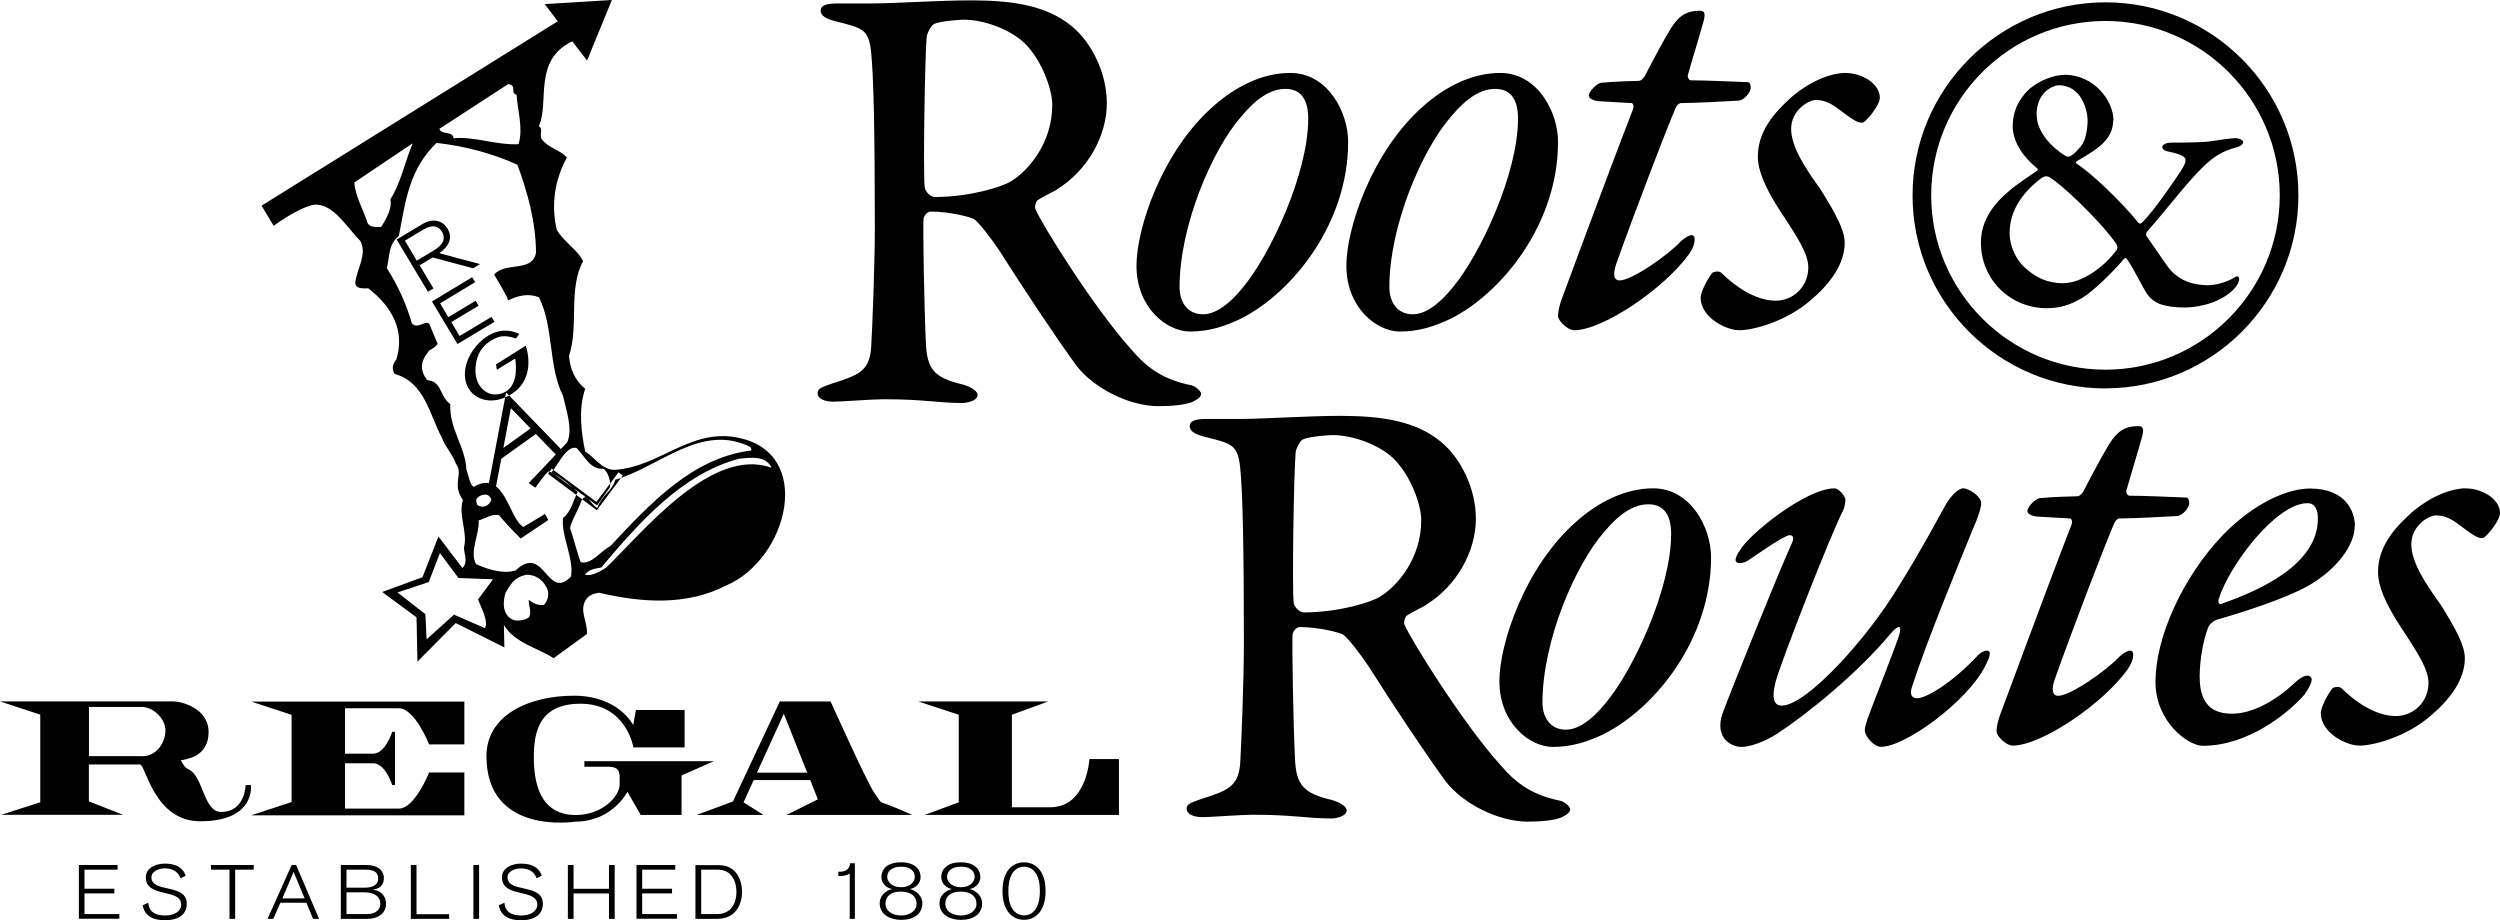<svg width="163" height="60" viewBox="0 0 163 60" fill="none" xmlns="http://www.w3.org/2000/svg">
<path d="M68.918 12.359C68.718 12.48 67.958 12.839 67.672 13.04C67.55 13.119 67.429 13.484 67.514 13.642C67.915 14.603 71.283 20.022 73.733 22.753C74.816 24.037 75.898 24.76 77.667 25.119C77.989 25.198 78.311 25.52 78.311 25.679C78.311 25.922 77.989 26.08 77.752 26.202C77.272 26.402 76.39 26.482 75.545 26.482C73.66 26.482 71.374 25.356 70.207 23.872C68.803 21.944 66.754 18.855 65.149 16.324C64.59 15.479 63.787 14.475 63.544 14.317C63.386 14.159 61.896 13.794 60.693 13.794C60.413 13.794 60.212 14.153 60.212 14.275C60.17 14.956 60.255 20.053 60.37 22.382C60.449 24.067 60.893 24.633 62.778 25.07C63.459 25.271 63.739 25.551 63.739 25.752C63.739 26.153 62.978 26.275 62.778 26.275C61.094 26.275 60.328 26.031 57.604 26.031C56.881 26.031 54.795 26.19 54.352 26.19C53.829 26.19 53.306 26.031 53.306 25.63C53.306 25.308 53.665 25.229 54.187 25.028C55.95 24.468 56.674 24.225 56.796 22.698C56.875 21.452 57.039 17.2 57.039 14.792C57.039 8.612 56.96 4.957 56.796 3.394C56.638 1.91 56.273 1.831 54.467 1.387C53.865 1.229 53.507 1.028 53.507 0.706C53.507 0.426 53.707 0.225 54.589 0.225H56.838C58.322 0.225 61.173 0.024 63.337 0.024C66.103 0.024 68.274 0.383 69.879 1.709C71.204 2.792 72.165 4.799 72.165 6.727C72.165 8.892 70.882 11.142 68.912 12.347L68.918 12.359ZM66.796 2.81C65.836 1.885 64.109 1.283 62.827 1.283C62.626 1.283 61.343 1.362 60.899 1.563C60.699 1.642 60.419 2.244 60.419 2.409C60.297 3.813 60.176 11.562 60.297 12.243C60.377 12.566 60.699 12.845 60.942 12.845C63.27 12.845 65.398 12.164 65.957 11.799C67.04 11.118 68.608 9.348 68.608 6.824C68.608 5.863 67.964 3.972 66.803 2.81H66.796ZM87.899 9.251C87.899 14.591 84.251 19.086 80.919 20.77C79.916 21.251 78.871 21.616 77.588 21.616C76.062 21.616 74.098 20.053 74.098 17.322C74.098 14.871 75.782 9.817 79.156 6.885C80.482 5.723 82.208 4.756 84.129 4.756C86.579 4.756 87.899 7.323 87.899 9.251ZM80.919 7.609C79.035 9.774 76.907 14.713 76.907 18.727C76.907 19.651 77.387 20.491 78.433 20.491C79.077 20.491 79.959 20.089 81.084 18.684C82.81 16.598 85.297 11.337 85.297 7.724C85.297 6.599 84.895 5.796 83.813 5.796C82.889 5.796 81.965 6.356 80.925 7.603L80.919 7.609ZM101.584 9.251C101.584 14.591 97.936 19.086 94.605 20.77C93.601 21.251 92.556 21.616 91.273 21.616C89.747 21.616 87.783 20.053 87.783 17.322C87.783 14.871 89.467 9.817 92.841 6.885C94.167 5.723 95.893 4.756 97.815 4.756C100.265 4.756 101.584 7.323 101.584 9.251ZM94.599 7.609C92.714 9.774 90.586 14.713 90.586 18.727C90.586 19.651 91.066 20.491 92.112 20.491C92.756 20.491 93.638 20.089 94.763 18.684C96.489 16.598 98.976 11.337 98.976 7.724C98.976 6.599 98.575 5.796 97.492 5.796C96.568 5.796 95.644 6.356 94.605 7.603L94.599 7.609ZM111.013 1.587C110.892 2.068 110.168 4.44 110.053 4.878C110.01 4.999 110.095 5.237 110.253 5.237C111.099 5.237 112.941 5.316 113.986 5.358C114.065 5.358 114.144 5.516 114.144 5.681C114.187 5.924 113.786 6.526 113.342 6.563C112.74 6.605 110.375 6.721 109.609 6.721C109.487 6.721 109.329 6.842 109.25 7.043C108.691 8.326 106.563 13.867 105.396 17.158C105.153 17.839 105.195 18.283 105.596 18.283C106.399 18.283 108.764 16.635 109.609 15.716C109.968 15.394 110.491 15.114 110.491 15.595C110.491 15.917 110.369 16.197 110.132 16.555C108.527 18.806 104.514 21.531 102.63 21.531C102.228 21.531 101.584 20.928 101.584 20.606C101.584 20.405 101.627 20.083 101.785 19.603C101.943 19.201 104.715 11.653 106.442 7.201C106.563 6.921 106.484 6.721 106.363 6.721C105.803 6.678 104.8 6.642 104.235 6.599C103.833 6.557 103.59 6.398 103.59 6.24C103.59 5.96 104.113 5.437 104.393 5.395C105.195 5.316 106.557 5.273 106.843 5.273C107.043 5.273 107.244 4.993 107.287 4.872C107.888 3.71 108.49 2.585 108.934 1.861C109.457 1.016 109.98 0.699 110.819 0.699C111.178 0.699 111.22 0.9 111.019 1.581L111.013 1.587ZM122.163 5.48C122.364 5.681 122.565 6.003 122.565 6.362C122.565 6.842 121.805 7.767 121.519 7.968C121.361 8.047 121.118 7.968 120.917 7.846C119.956 7.286 119.434 6.52 118.388 6.52C117.944 6.52 116.783 7.165 116.783 8.405C116.783 9.567 117.707 10.972 118.668 12.298C119.671 13.904 120.273 14.986 120.273 15.832C120.273 17.194 119.349 18.483 118.066 19.566C116.461 20.971 114.296 21.531 113.409 21.531C112.521 21.531 110.88 20.685 110.88 19.402C110.88 19.08 111.281 18.24 111.64 17.796C111.719 17.717 112.083 17.638 112.241 17.796C113.044 18.599 114.406 19.603 115.774 19.603C116.935 19.603 117.902 18.678 117.902 17.437C117.902 16.592 117.257 15.552 116.138 13.867C115.056 12.219 114.613 11.1 114.613 10.212C114.613 8.564 115.658 7.359 116.819 6.319C118.145 5.194 119.47 4.756 120.309 4.756C121.148 4.756 121.872 5.158 122.157 5.48H122.163ZM137.776 7.846C137.8 9.269 136.329 9.938 135.393 10.522C135.32 10.571 135.368 10.668 135.393 10.668C136.377 11.294 138.329 13.174 139.363 14.451C139.508 14.646 139.581 14.597 139.721 14.451C140.493 13.679 141.837 11.684 142.202 11.13C142.512 10.65 142.494 10.528 142.494 10.406C142.494 10.236 142.202 10.048 141.46 9.902C141.29 9.877 140.98 9.78 140.98 9.591C140.98 9.446 141.199 9.3 141.582 9.3C142.639 9.3 143.582 9.275 144.013 9.227C144.542 9.154 145.46 9.008 145.722 9.008C146.056 9.008 146.251 9.154 146.251 9.251C146.251 9.421 146.081 9.543 145.722 9.634C144.494 9.969 143.843 10.619 142.858 11.708C142.135 12.505 140.645 14.384 139.971 15.126C139.922 15.199 139.898 15.345 139.971 15.418C140.329 15.947 140.816 16.622 141.272 17.297C141.995 18.331 143.004 18.575 143.922 18.599C144.548 18.599 145.272 18.356 145.728 18.07C145.898 17.948 145.995 18.07 145.995 18.167C145.995 18.386 145.874 18.623 145.564 18.94C144.555 19.876 143.035 20.071 142.317 20.047C141.837 20.047 141.211 19.974 140.779 19.803C140.347 19.609 140.08 19.372 139.794 18.842C139.338 17.997 138.907 17.206 138.663 16.866C138.639 16.866 138.566 16.793 138.517 16.841C137.745 17.754 136.493 18.982 135.727 19.445C135.003 19.852 134.377 20.095 133.441 20.095C131.131 20.095 129.155 18.289 129.155 15.807C129.155 13.928 130.602 12.748 131.368 12.146C131.751 11.854 132.693 11.209 132.815 11.136C132.863 11.112 132.888 11.039 132.839 10.99C131.927 10.267 131.228 9.257 131.228 8.223C131.228 6.897 132 6.082 132.359 5.766C133.009 5.237 133.897 4.878 134.645 4.878C136.572 4.902 137.8 6.587 137.8 7.864L137.776 7.846ZM137.989 16.324C138.086 16.178 138.086 16.014 137.891 15.771C136.712 14.159 134.256 11.89 133.629 11.556C133.484 11.459 133.271 11.483 133.101 11.605C131.994 12.45 131.027 13.63 131.027 15.193C131.027 16.081 131.459 16.975 132.11 17.529C132.711 18.058 133.459 18.465 134.493 18.465C135.745 18.465 137.192 17.407 137.982 16.324H137.989ZM132.79 7.487C132.79 8.594 133.775 9.628 134.693 10.181C134.839 10.254 134.961 10.206 135.028 10.157C135.271 10.011 135.386 9.865 135.678 9.531C135.97 9.196 136.11 8.448 136.11 7.87C136.11 7.073 135.654 5.583 134.256 5.559C133.848 5.559 132.784 6.015 132.784 7.487H132.79ZM137.277 25.326C130.34 25.326 124.699 19.682 124.699 12.742C124.699 5.802 130.34 0.152 137.277 0.152C144.214 0.152 149.856 5.796 149.856 12.736C149.856 19.676 144.214 25.32 137.277 25.32V25.326ZM137.277 1.368C131.009 1.368 125.914 6.471 125.914 12.736C125.914 19 131.015 24.103 137.277 24.103C143.539 24.103 148.64 19 148.64 12.736C148.64 6.471 143.539 1.368 137.277 1.368ZM92.981 39.449C92.781 39.57 92.021 39.929 91.735 40.13C91.613 40.209 91.492 40.574 91.577 40.732C91.978 41.693 95.346 47.112 97.796 49.843C98.879 51.126 99.961 51.85 101.73 52.209C102.052 52.288 102.374 52.61 102.374 52.768C102.374 53.012 102.052 53.17 101.815 53.291C101.335 53.492 100.453 53.571 99.608 53.571C97.723 53.571 95.438 52.446 94.27 50.962C92.866 49.034 90.817 45.944 89.212 43.414C88.653 42.569 87.85 41.565 87.607 41.407C87.449 41.249 85.959 40.884 84.756 40.884C84.476 40.884 84.275 41.243 84.275 41.364C84.233 42.046 84.318 47.142 84.433 49.472C84.512 51.157 84.956 51.722 86.841 52.16C87.522 52.361 87.802 52.641 87.802 52.841C87.802 53.243 87.041 53.364 86.841 53.364C85.157 53.364 84.391 53.121 81.667 53.121C80.944 53.121 78.858 53.279 78.415 53.279C77.892 53.279 77.369 53.121 77.369 52.72C77.369 52.397 77.728 52.318 78.251 52.118C80.013 51.558 80.737 51.315 80.859 49.788C80.938 48.541 81.102 44.29 81.102 41.881C81.102 35.702 81.023 32.047 80.859 30.483C80.701 29 80.336 28.92 78.53 28.476C77.928 28.318 77.57 28.118 77.57 27.795C77.57 27.515 77.77 27.315 78.652 27.315H80.901C82.385 27.315 85.236 27.114 87.4 27.114C90.166 27.114 92.337 27.473 93.942 28.799C95.267 29.881 96.228 31.889 96.228 33.816C96.228 35.982 94.945 38.232 92.975 39.436L92.981 39.449ZM90.853 29.894C89.893 28.969 88.166 28.367 86.883 28.367C86.683 28.367 85.4 28.446 84.956 28.647C84.756 28.726 84.476 29.328 84.476 29.492C84.354 30.897 84.233 38.646 84.354 39.327C84.433 39.649 84.756 39.929 84.999 39.929C87.327 39.929 89.455 39.248 90.014 38.883C91.097 38.202 92.665 36.432 92.665 33.908C92.665 32.947 92.021 31.055 90.859 29.894H90.853ZM111.561 36.334C111.561 41.675 107.913 46.169 104.581 47.854C103.578 48.334 102.532 48.699 101.25 48.699C99.724 48.699 97.76 47.136 97.76 44.406C97.76 41.954 99.444 36.9 102.818 33.969C104.143 32.807 105.87 31.84 107.791 31.84C110.241 31.84 111.561 34.407 111.561 36.334ZM104.581 34.692C102.697 36.858 100.569 41.796 100.569 45.81C100.569 46.735 101.049 47.574 102.095 47.574C102.739 47.574 103.621 47.173 104.745 45.768C106.472 43.682 108.958 38.421 108.958 34.808C108.958 33.683 108.557 32.88 107.475 32.88C106.551 32.88 105.627 33.439 104.587 34.686L104.581 34.692ZM120.309 32.484C120.352 32.606 120.267 33.087 120.188 33.245C119.385 34.771 116.096 43.201 115.774 44.442C115.494 45.525 115.652 46.005 116.175 46.005C117.78 46.005 121.75 41.632 123.799 38.22C125.203 35.97 126.206 34.084 126.851 32.922C127.173 32.363 127.653 31.84 128.012 31.84C128.371 31.84 129.173 32.363 129.173 32.801C129.173 33.123 128.973 33.725 128.65 34.449C127.769 36.614 125.641 41.754 124.68 44.722C124.48 45.281 124.638 45.525 125.003 45.525C125.562 45.525 127.209 44.6 128.973 42.715C129.295 42.392 129.732 42.313 129.732 42.593C129.732 42.836 129.611 43.074 129.41 43.475C128.286 45.683 124.273 48.693 122.632 48.693C122.188 48.693 121.586 48.012 121.586 47.611C121.586 47.41 121.665 47.209 121.744 46.93C121.945 46.327 123.55 42.271 123.793 41.51C124.072 40.665 123.75 40.75 123.27 41.31C121.142 43.876 117.816 46.571 115.847 47.854C114.965 48.414 114.041 48.699 113.561 48.699C113.08 48.699 112.679 48.456 112.479 48.219C112.235 47.939 111.998 47.373 112.321 46.492C112.801 45.166 115.853 37.581 116.813 35.453C117.014 35.051 116.892 34.893 116.692 34.893C116.333 34.893 114.527 36.176 114.041 36.499C113.64 36.779 113.196 36.779 113.159 36.541C113.159 36.341 113.281 36.097 113.439 35.897C113.962 34.893 117.731 31.84 119.616 31.84C119.817 31.84 120.175 32.162 120.297 32.484H120.309ZM139.606 28.671C139.484 29.151 138.761 31.524 138.645 31.962C138.603 32.083 138.688 32.32 138.846 32.32C139.691 32.32 141.533 32.399 142.579 32.442C142.658 32.442 142.737 32.6 142.737 32.764C142.779 33.008 142.378 33.61 141.934 33.646C141.332 33.689 138.967 33.804 138.201 33.804C138.08 33.804 137.922 33.926 137.843 34.127C137.283 35.41 135.155 40.951 133.988 44.241C133.745 44.922 133.788 45.366 134.189 45.366C134.991 45.366 137.356 43.718 138.201 42.8C138.56 42.477 139.083 42.198 139.083 42.678C139.083 43.001 138.961 43.28 138.724 43.639C137.119 45.889 133.107 48.614 131.222 48.614C130.821 48.614 130.176 48.012 130.176 47.69C130.176 47.489 130.219 47.167 130.377 46.686C130.535 46.285 133.307 38.737 135.034 34.285C135.155 34.005 135.076 33.804 134.955 33.804C134.396 33.762 133.392 33.725 132.827 33.683C132.426 33.64 132.183 33.482 132.183 33.324C132.183 33.044 132.705 32.521 132.985 32.478C133.788 32.399 135.149 32.357 135.435 32.357C135.636 32.357 135.836 32.077 135.879 31.955C136.481 30.794 137.083 29.669 137.527 28.945C138.049 28.099 138.572 27.783 139.411 27.783C139.77 27.783 139.812 27.984 139.612 28.665L139.606 28.671ZM153.528 34.291C153.528 35.538 152.367 37.143 150.44 38.226C148.993 39.029 146.269 39.911 144.585 40.391C144.305 40.47 144.026 40.714 143.94 40.993C143.661 41.754 143.418 43.001 143.418 44.126C143.418 46.133 144.463 46.534 145.545 46.534C146.907 46.534 148.433 45.61 149.479 44.649C149.923 44.205 150.239 44.047 150.482 44.047C150.604 44.047 150.725 44.205 150.725 44.29C150.725 44.533 150.482 44.971 150.245 45.294C149.242 46.455 146.597 48.627 143.624 48.627C142.664 48.627 140.536 47.063 140.536 44.454C140.536 41.602 142.263 37.673 144.95 34.863C147.035 32.734 149.205 31.852 150.61 31.852C152.975 31.852 153.54 33.379 153.54 34.303L153.528 34.291ZM144.664 39.029C144.621 39.108 144.621 39.43 144.786 39.388C147.315 38.506 151.127 36.821 151.127 33.81C151.127 33.287 150.968 32.807 150.446 32.807C148.397 32.807 145.351 36.864 144.67 39.029H144.664ZM162.599 32.564C162.799 32.764 163 33.087 163 33.446C163 33.926 162.24 34.85 161.954 35.051C161.796 35.13 161.553 35.051 161.352 34.93C160.392 34.37 159.869 33.604 158.823 33.604C158.38 33.604 157.218 34.248 157.218 35.489C157.218 36.651 158.142 38.056 159.103 39.382C160.106 40.987 160.708 42.07 160.708 42.915C160.708 44.278 159.784 45.567 158.501 46.65C156.896 48.055 154.732 48.614 153.844 48.614C152.957 48.614 151.315 47.769 151.315 46.486C151.315 46.163 151.716 45.324 152.075 44.88C152.154 44.801 152.519 44.722 152.677 44.88C153.479 45.683 154.841 46.686 156.209 46.686C157.37 46.686 158.337 45.762 158.337 44.521C158.337 43.676 157.693 42.636 156.574 40.951C155.492 39.303 155.048 38.184 155.048 37.295C155.048 35.647 156.094 34.443 157.255 33.403C158.58 32.278 159.905 31.84 160.744 31.84C161.583 31.84 162.307 32.241 162.593 32.564H162.599ZM48.071 28.525C44.983 27.935 43.013 30.429 40.125 30.63C39.274 30.696 38.678 29.711 38.156 29.45C37.894 28.203 37.7 26.664 38.156 25.35C37.499 24.827 37.165 24.061 37.098 23.209C37.754 21.239 37.031 18.873 38.016 17.03C37.687 16.306 36.769 15.783 36.307 14.992C35.912 13.35 36.174 11.708 36.964 10.261C36.441 9.731 35.785 9.671 35.322 9.075C35.128 8.813 35.456 8.418 35.128 8.223C35.851 6.715 34.708 3.947 37.31 2.694L38.277 3.947L39.894 0L35.517 0.268L36.368 1.387L17.053 13.411L17.844 14.725C17.844 14.725 19.412 13.545 20.464 13.35C21.71 13.216 22.634 14.859 23.492 15.71C23.954 16.562 23.291 17.486 23.163 18.404C23.163 18.867 23.686 18.8 24.014 18.8C25.461 19.919 26.44 21.464 25.844 23.434C25.583 23.763 25.534 24.055 25.729 24.383C27.699 24.912 28.015 27.078 28.805 28.525C29.006 29.115 29.529 29.644 29.723 30.234C30.246 30.891 29.431 31.584 30.185 32.6C29.857 33.585 30.514 34.705 30.252 35.69C30.252 36.152 30.544 36.639 30.149 37.034L28.586 34.978L27.547 37.636L24.92 38.597L27.157 40.251L27.218 43.14L29.711 40.622L32.885 42.21L32.854 40.756C33.578 41.942 35.11 42.258 36.095 42.915L38.265 41.34C38.332 40.549 37.742 39.826 38.198 39.108C38.393 38.779 38.721 38.713 39.049 38.646C41.876 39.303 44.764 39.497 47.324 38.184C51.391 36.474 53.16 29.468 48.047 28.525H48.071ZM33.14 5.48C33.748 5.589 33.225 6.052 33.681 6.179C33.748 7.232 34.131 8.418 33.803 9.403C32.356 9.47 30.884 8.88 29.571 9.014C29.504 8.491 28.793 8.837 28.647 8.399L33.14 5.48ZM23.96 14.524C23.698 13.673 23.163 12.815 23.102 11.897L26.908 9.342C26.416 10.51 26.106 12.012 25.449 12.998C25.583 13.587 25.182 14.275 24.853 14.798C24.592 14.798 24.093 14.852 23.96 14.524ZM31.608 40.951L29.602 40.075L27.814 41.687L27.735 40.045L25.917 38.627L27.954 37.952L28.683 36.061C29.079 36.584 29.893 37.685 29.893 37.685L32.143 37.77L31.17 39.084C31.304 39.479 31.881 40.495 31.62 40.951H31.608ZM35.456 39.436C35.061 39.503 34.733 39.303 34.471 39.108C34.471 39.503 34.654 39.844 34.52 40.172C34.52 40.367 33.778 40.543 33.474 40.422C33.164 40.3 32.611 39.868 32.958 38.652C33.286 38.129 33.474 37.648 34.338 37.472C34.927 37.472 35.389 37.8 35.651 38.329C35.845 38.725 35.718 39.181 35.456 39.449V39.436ZM37.888 36.675C37.754 36.541 37.365 34.923 37.171 34.461C37.189 34.09 37.718 33.221 37.918 32.63C38.022 32.442 38.119 32.399 38.216 32.43L37.383 31.822C37.481 31.907 37.572 31.992 37.657 32.077C37.396 32.6 37.231 33.379 36.709 33.774C36.575 34.954 37.432 36.401 37.231 37.587C35.657 39.23 35.511 35.398 33.62 37.192C32.769 37.454 31.766 37.107 31.042 36.779C30.58 35.988 31.273 34.85 31.207 33.932C31.669 33.798 32.088 33.47 32.55 33.604C33.012 34.194 33.949 35.112 33.949 35.112L35.742 33.908C35.742 33.908 35.724 33.816 35.529 33.512L34.125 34.358C33.14 33.78 32.915 30.563 30.884 31.742C30.623 31.609 30.538 30.946 30.41 30.617C30.343 29.109 29.291 27.99 29.358 26.348C28.635 25.819 28.829 24.852 27.845 24.785C27.383 24.128 27.376 23.605 27.978 22.863C28.173 22.729 28.343 22.68 28.538 22.419L27.978 21.093C27.65 20.898 27.249 21.482 26.854 21.087C26.525 19.901 25.942 18.593 25.218 17.48C25.419 16.756 25.285 15.972 26.009 15.376C26.465 12.931 26.714 11.021 28.459 9.318C30.301 9.518 32.155 10.017 33.736 10.741C34.392 12.517 34.946 14.518 34.946 16.489C34.702 17.772 32.958 17.054 32.216 17.9C32.216 17.9 33.006 19.189 33.14 19.584C33.797 19.256 34.483 19.116 35.14 19.384C36.125 21.354 35.73 23.854 36.715 25.825C36.909 26.743 37.371 27.996 36.976 28.847C36.137 29.748 34.471 31.499 34.471 31.499L34.909 31.797C34.909 31.797 35.553 30.855 35.785 30.721C35.894 30.769 36.003 30.83 36.119 30.897L35.967 30.788C36.295 30.459 36.952 28.963 37.608 29.224C38.131 29.754 38.484 30.63 39.341 30.563C39.669 30.757 39.87 31.536 39.755 31.791L38.928 32.953L38.368 32.545C38.526 32.71 38.709 32.989 38.94 33.123C39.201 32.333 39.925 32.004 40.119 31.28C43.007 30.429 45.7 27.601 48.856 29.109C48.989 29.176 48.989 29.304 48.989 29.37C45.178 29.833 42.423 32.789 39.791 35.611C39.134 35.939 38.605 36.797 37.888 36.663V36.675ZM31.055 32.533C31.316 32.205 31.906 32.071 32.039 32.6C31.906 32.928 31.577 33.129 31.249 32.995C31.055 32.928 31.055 32.734 31.055 32.533ZM39.529 37.004C39.134 37.265 38.545 37.593 38.15 37.466C38.344 37.137 38.806 37.071 39.201 37.004C41.633 34.114 44.454 30.891 48.199 29.906C48.922 29.839 49.913 29.675 50.309 30.496C46.424 29.103 42.028 34.571 39.529 37.004ZM37.377 31.828C36.988 31.481 36.526 31.14 36.107 30.903L37.377 31.828ZM38.21 32.436L38.362 32.545C38.307 32.491 38.259 32.454 38.21 32.436ZM19.011 46.601V52.294L16.384 53.158H30.276V50.366H27.978C27.978 50.366 27.048 52.72 26.009 52.72H22.494V49.764H24.331C25.133 49.764 25.571 51.187 25.571 51.187H25.753V47.714H25.571C25.571 47.714 25.133 49.137 24.331 49.137H22.494V46.181H26.009C27.048 46.181 27.978 48.535 27.978 48.535H30.276V45.743H16.384L19.011 46.607V46.601ZM71.028 49.49C71.028 49.49 70.87 52.635 68.462 52.635H65.976V46.601L68.341 45.737H59.884L62.51 46.601V52.312L60.291 53.133H72.955V49.49H71.028ZM16.014 51.187C16.014 51.187 15.995 52.939 14.409 52.939C13.278 52.939 13.241 50.603 12.317 50.171C12.031 50.05 11.946 49.825 11.782 49.575C12.214 49.49 13.6 49.32 13.6 47.732C13.6 46.145 11.764 45.731 11.326 45.731H0L2.626 46.595V52.306L0.079 53.127H8.031L5.794 52.251V49.843H9.132C9.49 49.843 10.037 53.547 13.053 53.547C16.695 53.547 16.36 51.187 16.36 51.187H16.002H16.014ZM9.277 49.302H5.8V46.09H9.247C9.934 46.09 10.785 46.802 10.785 47.629C10.785 48.456 10.177 49.308 9.277 49.308V49.302ZM38.101 49.63V49.989H39.633C40.508 49.989 40.399 50.457 40.399 51.169C40.399 51.88 39.311 53.139 37.541 53.139C35.195 53.139 34.806 51.029 34.806 49.362C34.806 47.696 35.17 45.883 37.852 45.883C40.837 45.883 41.299 48.73 41.299 48.73H44.636V46.291H41.463L41.286 47.276C41.286 47.276 40.338 45.36 37.42 45.36C34.502 45.36 31.717 46.607 31.717 49.302C31.717 54.502 37.517 53.571 37.517 53.571C39.925 53.571 40.91 51.625 40.91 51.625L41.773 53.133H44.436V50.561L46.545 49.63H38.089H38.101ZM57.014 51.71C56.492 50.944 54.157 45.737 54.157 45.737H50.844L47.786 52.258L45.427 53.133H49.78L48.479 52.312L49.141 50.859H52.826L53.324 52.118L51.288 53.133H59.477C59.477 53.133 58.826 52.835 58.06 52.531C57.294 52.227 57.537 52.476 57.02 51.71H57.014ZM49.354 50.378L51.105 46.534L52.631 50.378H49.354ZM5.143 56.399H7.666V56.703H5.508V57.944H7.454V58.248H5.508V59.599H7.782V59.903H5.143V56.393V56.399ZM9.673 58.85C9.703 59.44 10.116 59.69 10.755 59.69C11.393 59.69 11.813 59.404 11.813 58.978C11.813 57.902 9.508 58.577 9.508 57.202C9.508 56.564 10.195 56.308 10.737 56.308C11.393 56.308 11.892 56.503 12.111 57.093L11.77 57.263C11.612 56.807 11.217 56.618 10.737 56.618C10.341 56.618 9.873 56.819 9.873 57.202C9.873 58.242 12.177 57.573 12.177 58.923C12.177 59.617 11.649 60 10.755 60C9.983 60 9.442 59.739 9.302 59.027L9.673 58.857V58.85ZM13.758 56.399H16.543V56.703H15.333V59.909H14.962V56.703H13.752V56.399H13.758ZM18.409 58.577L19.145 56.849L19.862 58.577H18.409ZM19.017 56.399L17.442 59.909H17.819L18.281 58.857H19.977L20.409 59.909H20.804L19.309 56.399H19.011H19.017ZM22.586 56.703H23.802C24.373 56.703 24.659 56.849 24.659 57.287C24.659 57.671 24.337 57.877 23.771 57.877H22.592V56.703H22.586ZM22.221 59.909H23.917C24.799 59.909 25.169 59.44 25.169 58.936C25.169 58.473 24.896 58.066 24.325 58.017V58.005C24.811 57.92 25.03 57.683 25.03 57.221C25.03 57.026 24.902 56.399 23.881 56.399H22.221V59.909ZM22.586 58.181H23.79C24.44 58.181 24.799 58.486 24.799 58.93C24.799 59.264 24.549 59.599 23.923 59.599H22.592V58.181H22.586ZM26.787 56.399H27.157V59.605H29.285V59.909H26.787V56.399ZM30.866 56.399H31.237V59.909H30.866V56.399ZM32.891 58.85C32.921 59.44 33.334 59.69 33.973 59.69C34.611 59.69 35.031 59.404 35.031 58.978C35.031 57.902 32.727 58.577 32.727 57.202C32.727 56.564 33.413 56.308 33.955 56.308C34.611 56.308 35.11 56.503 35.328 57.093L34.988 57.263C34.83 56.807 34.435 56.618 33.955 56.618C33.559 56.618 33.091 56.819 33.091 57.202C33.091 58.242 35.395 57.573 35.395 58.923C35.395 59.617 34.867 60 33.973 60C33.201 60 32.66 59.739 32.52 59.027L32.891 58.857V58.85ZM37.025 56.399H37.396V57.95H39.706V56.399H40.077V59.909H39.706V58.254H37.396V59.909H37.025V56.399ZM41.505 56.399H44.028V56.703H41.87V57.944H43.816V58.248H41.87V59.599H44.138V59.903H41.499V56.393L41.505 56.399ZM45.712 56.703H46.813C47.719 56.703 48.017 57.5 48.017 58.151C48.017 58.857 47.694 59.599 46.74 59.599H45.718V56.697L45.712 56.703ZM45.342 59.909H46.758C48.017 59.909 48.381 58.893 48.381 58.157C48.381 57.421 48.041 56.406 46.861 56.406H45.342V59.915V59.909ZM54.668 56.837C54.99 56.855 55.409 56.758 55.416 56.284H55.738V59.909H55.403V56.965C55.178 57.087 54.923 57.123 54.662 57.123V56.837H54.668ZM58.747 58.133C59.41 58.133 59.762 58.455 59.762 58.923C59.762 59.392 59.3 59.69 58.747 59.69C58.194 59.69 57.732 59.404 57.732 58.923C57.732 58.443 58.084 58.127 58.747 58.133ZM58.747 57.847C58.139 57.847 57.847 57.476 57.847 57.172C57.847 56.868 58.066 56.509 58.747 56.509C59.495 56.509 59.647 56.928 59.647 57.172C59.647 57.397 59.44 57.847 58.747 57.847ZM58.747 56.223C57.629 56.223 57.464 56.892 57.464 57.178C57.464 57.64 57.866 57.92 58.145 57.956V57.969C57.714 58.09 57.355 58.413 57.355 58.881C57.355 59.696 58.139 59.976 58.747 59.976C59.562 59.976 60.139 59.611 60.139 58.881C60.139 58.449 59.781 58.09 59.349 57.969V57.956C59.623 57.92 60.024 57.64 60.024 57.178C60.024 56.892 59.86 56.223 58.741 56.223H58.747ZM62.65 58.133C63.313 58.133 63.666 58.455 63.666 58.923C63.666 59.392 63.203 59.69 62.65 59.69C62.097 59.69 61.635 59.404 61.635 58.923C61.635 58.443 61.987 58.127 62.65 58.133ZM62.65 57.847C62.042 57.847 61.75 57.476 61.75 57.172C61.75 56.868 61.969 56.509 62.65 56.509C63.398 56.509 63.55 56.928 63.55 57.172C63.55 57.397 63.343 57.847 62.65 57.847ZM62.65 56.223C61.532 56.223 61.367 56.892 61.367 57.178C61.367 57.64 61.769 57.92 62.042 57.956V57.969C61.611 58.09 61.252 58.413 61.252 58.881C61.252 59.696 62.036 59.976 62.644 59.976C63.459 59.976 64.036 59.611 64.036 58.881C64.036 58.449 63.678 58.09 63.246 57.969V57.956C63.52 57.92 63.921 57.64 63.921 57.178C63.921 56.892 63.757 56.223 62.638 56.223H62.65ZM65.745 58.096C65.745 56.752 66.389 56.509 66.772 56.509C67.155 56.509 67.8 56.752 67.8 58.096C67.8 59.44 67.155 59.684 66.772 59.684C66.389 59.684 65.745 59.44 65.745 58.096ZM65.362 58.096C65.362 59.422 66.031 59.97 66.766 59.97C67.502 59.97 68.171 59.422 68.171 58.096C68.171 56.77 67.502 56.223 66.766 56.223C66.031 56.223 65.362 56.77 65.362 58.096ZM26.398 15.692L27.565 14.992C28.203 14.609 28.586 14.725 28.823 15.12C29.006 15.418 29.042 15.874 28.288 16.324L27.176 16.993L26.398 15.692ZM27.905 19.019L28.264 18.806L27.358 17.297L28.209 16.787L30.848 17.492L31.298 17.218L28.641 16.507C29.291 16.057 29.529 15.497 29.182 14.913C28.896 14.433 28.294 14.159 27.522 14.621L25.863 15.619L27.905 19.025V19.019ZM28.161 19.657L30.787 18.076L30.982 18.398L28.696 19.779L29.231 20.679L31.012 19.609L31.207 19.931L29.425 21.002L29.966 21.908L32.045 20.661L32.24 20.983L29.826 22.431L28.167 19.663L28.161 19.657ZM33.638 22.066C33.109 21.896 32.714 21.853 32.277 22.066C31.158 22.595 31.03 23.513 31 24.055C30.939 25.35 32.021 26.11 32.994 25.52C33.894 24.979 33.59 23.373 33.59 23.373L32.398 24.11L32.337 23.763L34.277 22.54C34.277 22.54 35.146 24.852 33.036 25.867C31.772 26.475 30.538 25.898 30.337 24.748C30.149 23.672 30.903 22.425 31.869 21.865C32.66 21.409 33.298 21.525 33.857 21.768L33.638 22.078V22.066ZM35.724 30.891L35.973 30.556L38.885 32.728L40.326 30.794L40.606 31L38.916 33.269L35.73 30.891H35.724ZM36.265 29.669L36.617 29.328L33 25.587L32.909 26.056L31.796 31.919L32.283 32.01C32.283 32.01 32.465 31.037 32.684 29.912L34.939 28.294C35.633 29.012 36.271 29.669 36.271 29.669H36.265ZM32.818 29.206C33.03 28.081 33.243 26.962 33.31 26.609C33.523 26.834 34.046 27.369 34.593 27.935L32.818 29.206Z" fill="black"/>
</svg>
